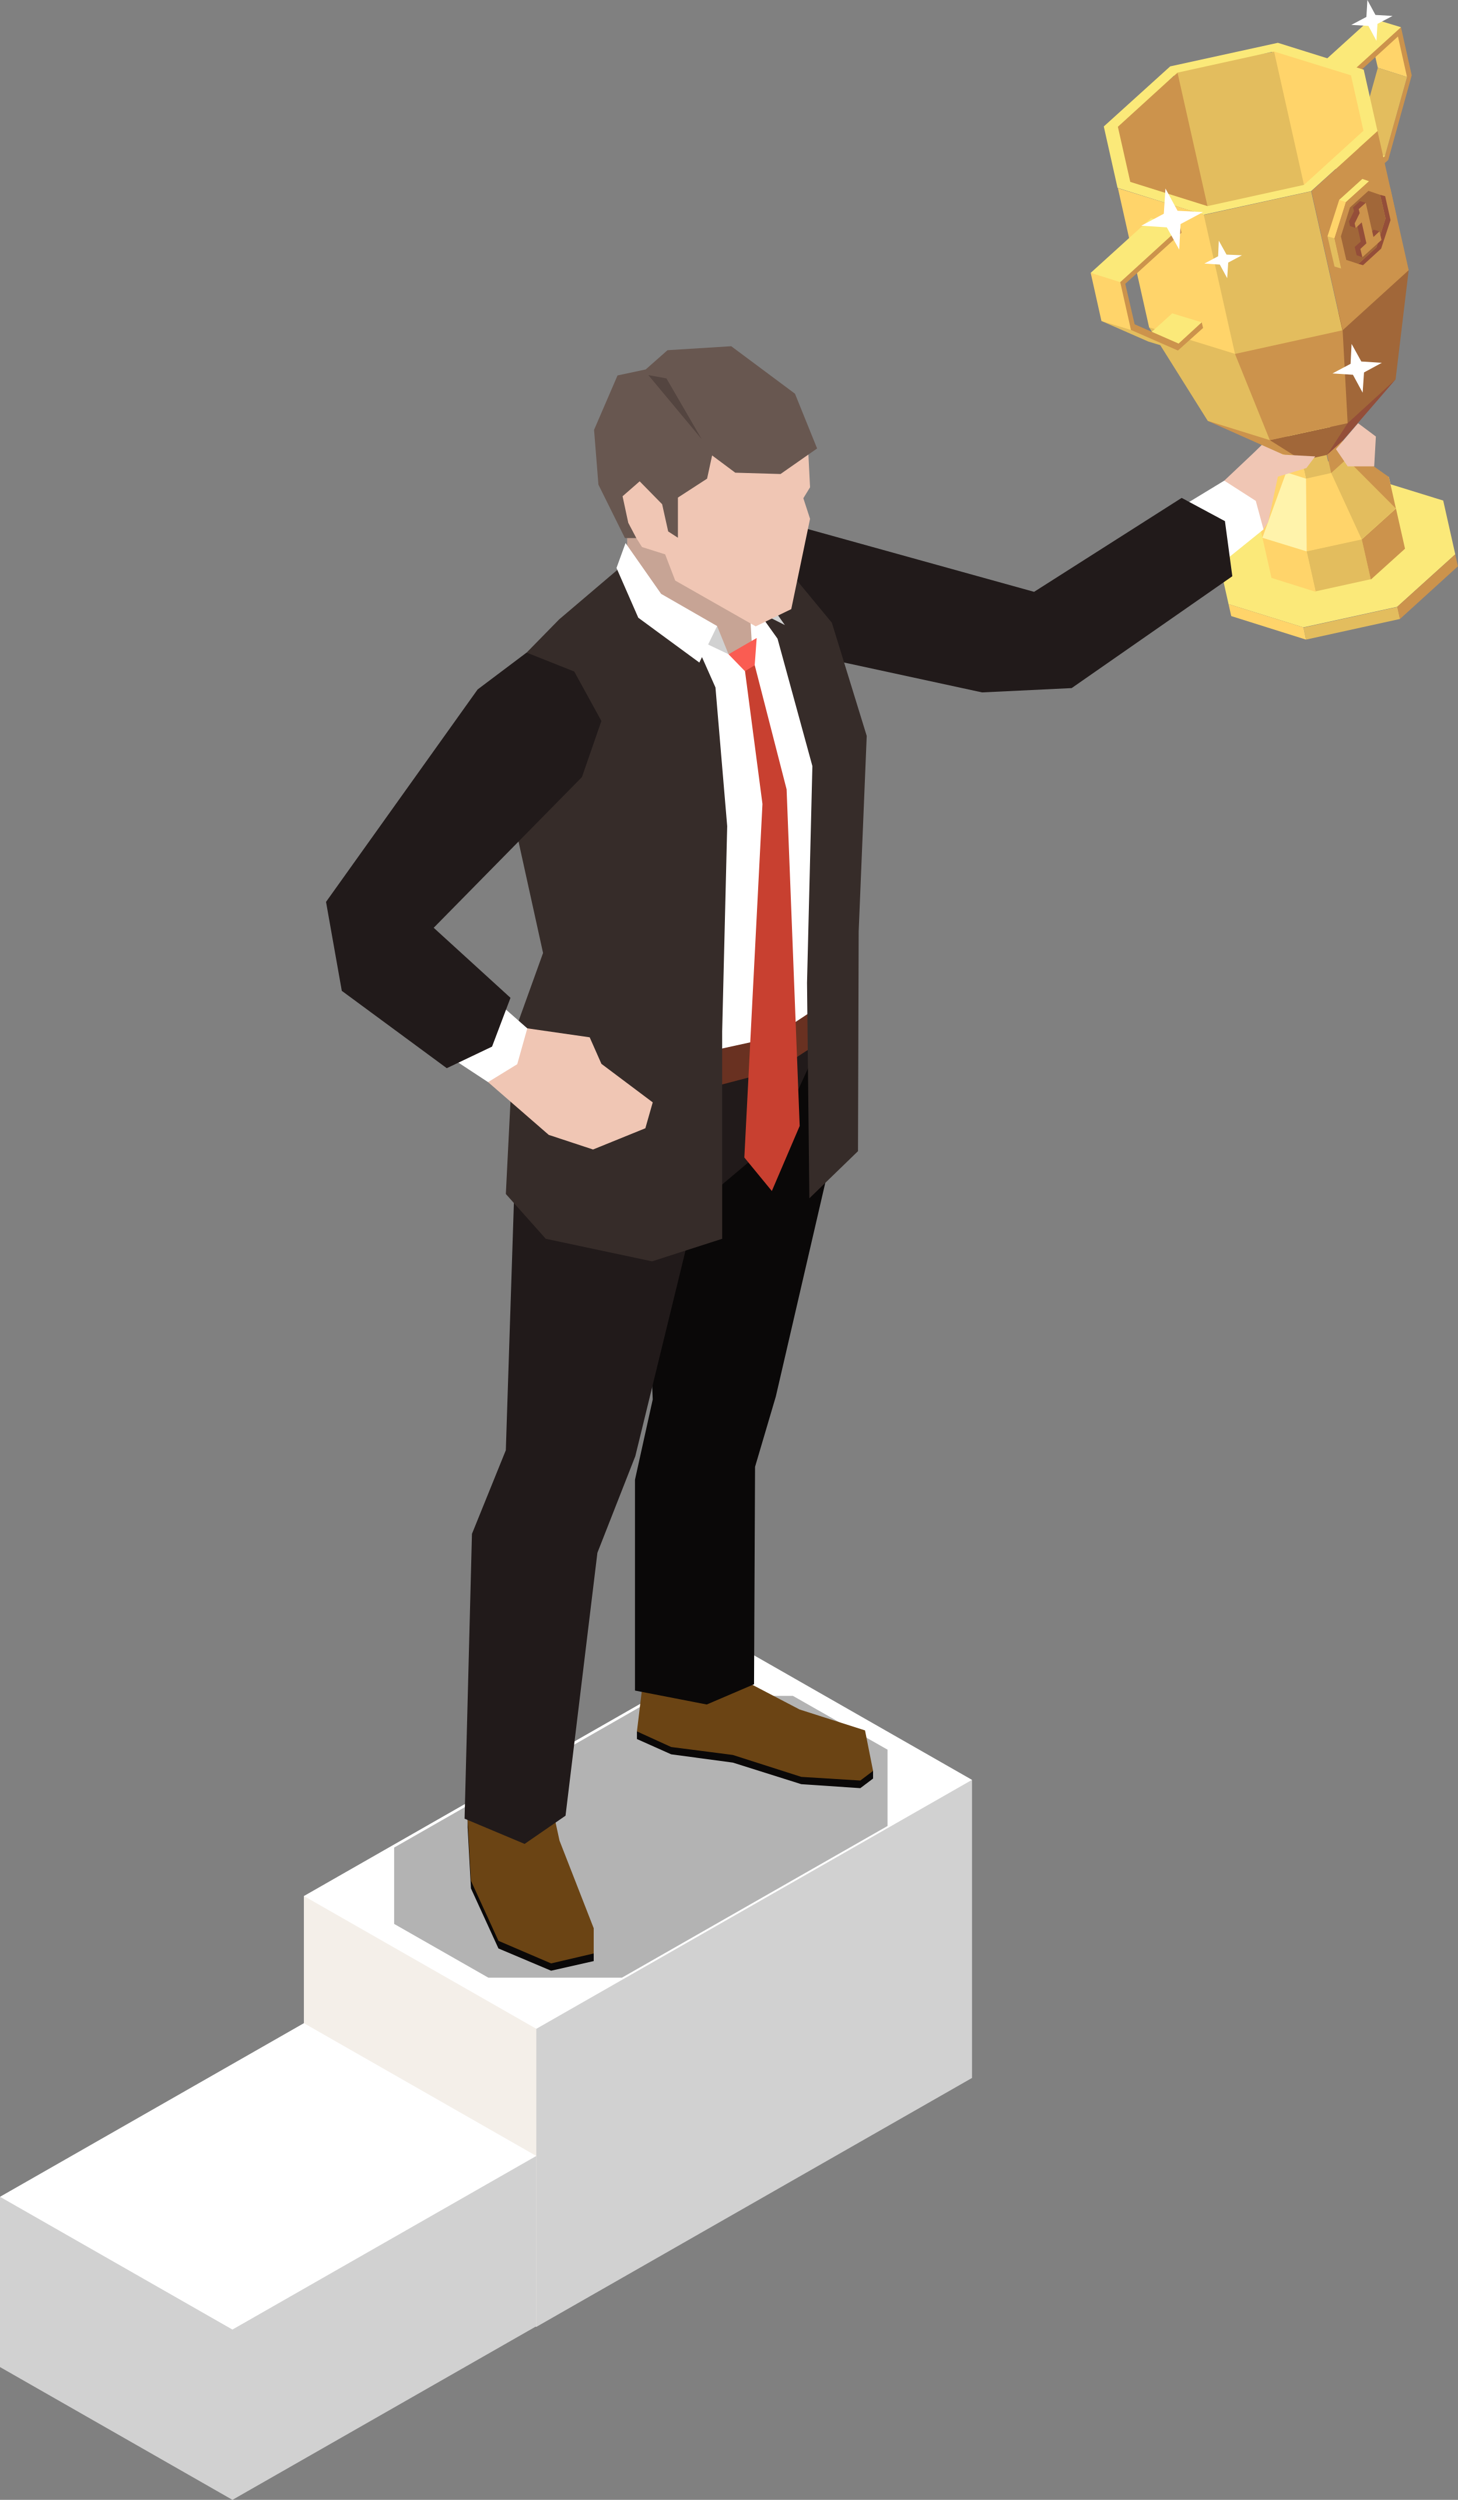 <svg width="98" height="168" viewBox="0 0 98 168" fill="none" xmlns="http://www.w3.org/2000/svg">
<rect x="0" y="0" width="98" height="168" fill="#808080" stroke="none"/>
<g clip-path="url(#clip0_12208_4463)">
<path d="M65.334 139.648L36.049 156.378L20.426 127.423L65.334 119.615V139.648Z" fill="#D1D1D1"/>
<path d="M36.049 136.345V156.377L20.426 147.454V127.422L28.745 129.675L36.049 136.345Z" fill="#F4EFE9"/>
<path d="M65.334 119.615L36.049 136.345L20.426 127.422L49.711 110.691L65.334 119.615Z" fill="white"/>
<path d="M36.048 156.335L15.623 168.002L0 147.634L36.048 144.891V156.335Z" fill="#D1D1D1"/>
<path d="M15.623 156.556V168L0 159.077V147.633L8.341 149.886L15.623 156.556Z" fill="#D1D1D1"/>
<path d="M36.048 144.89L15.623 156.557L0 147.634L20.425 135.967L36.048 144.89Z" fill="white"/>
<path opacity="0.3" d="M53.297 113.971H44.325L26.492 124.165V129.296L32.827 132.91H41.8L59.655 122.715V117.585L53.297 113.971Z" fill="black"/>
<path d="M84.25 30.45L85.963 28.777L87.519 31.142L85.355 31.41L84.25 30.45Z" fill="#F0C6B4"/>
<path d="M97.817 37.254L97.006 33.64L91.956 32.078L85.666 33.461L81.766 36.986L82.577 40.6L87.605 42.161L93.917 40.778L97.817 37.254Z" fill="#FBE979"/>
<path d="M93.926 40.79L87.609 42.176L87.79 42.982L94.107 41.596L93.926 40.79Z" fill="#E3BD5E"/>
<path d="M87.786 42.986L82.758 41.403L82.578 40.6L87.606 42.161L87.786 42.986Z" fill="#FFD46A"/>
<path d="M94.094 41.604L97.995 38.057L97.814 37.254L93.914 40.779L94.094 41.604Z" fill="#CC934C"/>
<path d="M93.829 34.175L93.355 32.056L90.38 31.119L86.682 31.945L84.383 34.019L84.856 36.138L87.832 37.053L91.529 36.25L93.829 34.175Z" fill="#FBE979"/>
<path d="M91.532 36.224L87.812 37.043L88.419 39.743L92.139 38.925L91.532 36.224Z" fill="#E3BD5E"/>
<path d="M88.44 39.775L85.464 38.838L84.856 36.139L87.831 37.053L88.44 39.775Z" fill="#FFD46A"/>
<path d="M92.14 38.95L94.439 36.875L93.831 34.176L91.531 36.25L92.14 38.95Z" fill="#CC934C"/>
<path d="M86.231 30.785L84.383 34.02L84.856 36.139L87.381 31.521L86.231 30.785Z" fill="#FFD46A"/>
<path d="M93.826 34.176L90.129 32.346L90.287 29.893L93.353 32.056L93.826 34.176Z" fill="#CC934C"/>
<path d="M90.512 30.851L89.407 30.807L88.641 31.989L91.526 36.25L93.826 34.175L90.512 30.851Z" fill="#E3BD5E"/>
<path d="M90.244 29.624L90.019 28.665L88.689 28.264L86.998 28.621L85.961 29.558L86.186 30.517L87.516 30.941L89.207 30.561L90.244 29.624Z" fill="#FBE979"/>
<path d="M88.594 31.812L86.993 31.41L86.452 31.745L84.852 36.139L87.827 37.054L88.594 31.812Z" fill="#FFF3AB"/>
<path d="M89.476 31.789L88.529 31.521L87.785 32.168L87.83 37.054L91.528 36.251L89.476 31.789Z" fill="#FFD46A"/>
<path d="M90.24 29.625L89.789 30.45L89.203 30.562L89.451 28.376L93.802 25.498L90.24 29.625Z" fill="#944E39"/>
<path d="M86.184 30.518L86.928 31.076L87.515 30.942L86.342 29.046L81.18 28.287L86.184 30.518Z" fill="#CC934C"/>
<path d="M90.582 28.443L85.352 29.581L87.516 30.942L88.553 31.143L89.207 30.563L90.582 28.443Z" fill="#A16739"/>
<path d="M89.172 30.576L87.5 30.947L87.776 32.166L89.448 31.795L89.172 30.576Z" fill="#E3BD5E"/>
<path d="M87.784 32.168L86.454 31.744L86.184 30.518L87.514 30.941L87.784 32.168Z" fill="#FFD46A"/>
<path d="M89.474 31.789L90.511 30.852L90.24 29.625L89.203 30.562L89.474 31.789Z" fill="#CC934C"/>
<path d="M94.572 5.175L92.611 4.551L92.047 2.119L94.121 2.275L94.685 4.796L94.572 5.175Z" fill="#FFD46A"/>
<path d="M90.875 5.086L90.109 5.51L88.125 4.907L92.183 1.227L94.167 1.829L93.941 2.32L90.875 5.086Z" fill="#FBE979"/>
<path d="M91.554 11.89L89.57 11.288L91.126 9.883L93.29 10.463L91.554 11.89Z" fill="#FBE979"/>
<path d="M93.311 10.751L91.62 12.268L91.552 11.889L93.085 10.484L94.573 5.174L93.964 2.453L90.2 5.888L90.109 5.509L94.167 1.828L94.889 5.063L93.311 10.751Z" fill="#CC934C"/>
<path d="M93.086 10.485L91.125 9.882L92.613 4.551L94.574 5.175L93.086 10.485Z" fill="#E3BD5E"/>
<path d="M94.685 18.158H91.754L89.094 22.441L90.582 28.442L93.805 25.497L94.685 18.158Z" fill="#A16739"/>
<path d="M77.234 21.994L79.895 20.768L84.156 23.534L85.35 29.579L81.18 28.285L77.234 21.994Z" fill="#E3BD5E"/>
<path d="M92.115 8.81L87.718 12.736L87.267 12.959L85.441 3.166L91.235 4.928L92.115 8.81Z" fill="#FFD46A"/>
<path d="M87.717 12.736L81.224 14.164L78.789 4.639L85.642 3.479L87.717 12.736Z" fill="#E3BD5E"/>
<path d="M75.838 12.491L81.227 14.142L79.152 4.906L74.914 8.386L75.838 12.491Z" fill="#CC934C"/>
<path d="M85.892 2.877L78.655 4.461L74.191 8.499L75.116 12.626L80.887 14.432L88.124 12.848L92.588 8.811L91.663 4.684L85.892 2.877ZM91.641 8.789L87.65 12.425L81.158 13.852L75.972 12.224L75.138 8.521L79.129 4.885L85.621 3.457L90.806 5.063L91.641 8.766V8.789Z" fill="#FBE979"/>
<path d="M90.245 22.196L85.375 21.75L83.008 23.78L85.352 29.58L90.583 28.442L90.245 22.196Z" fill="#CC934C"/>
<path d="M88.131 12.857L80.891 14.449L82.989 23.791L90.229 22.199L88.131 12.857Z" fill="#E3BD5E"/>
<path d="M83.009 23.78L77.237 21.995L75.141 12.648L80.912 14.433L83.009 23.78Z" fill="#FFD46A"/>
<path d="M90.245 22.195L94.686 18.157L92.59 8.811L88.148 12.848L90.245 22.195Z" fill="#CC934C"/>
<path d="M90.466 13.585L92.022 12.18L91.571 12.023L90.016 13.429L90.241 13.652L90.466 13.585Z" fill="#FBE979"/>
<path d="M89.7 16.017L90.466 13.586L90.016 13.43L89.227 15.883L89.497 16.107L89.7 16.017Z" fill="#FFD46A"/>
<path d="M90.151 18.047L89.7 16.017L89.227 15.883L89.7 17.913L90.151 18.047Z" fill="#E3BD5E"/>
<path d="M89.699 16.017L90.466 13.585L92.021 12.18L93.442 12.604L93.892 14.656L93.126 17.087L91.57 18.493L90.15 18.047L89.699 16.017Z" fill="#CC934C"/>
<path d="M91.301 17.734L91.616 17.823L92.834 16.708L93.465 14.789L93.104 13.183L92.766 13.094L93.127 14.678L92.518 16.618L91.301 17.734Z" fill="#944E39"/>
<path d="M90.129 15.882L90.49 17.466L91.301 17.734L92.519 16.619L93.127 14.678L92.767 13.094L91.978 12.826L90.738 13.942L90.129 15.882Z" fill="#A16739"/>
<path d="M91.934 15.793L91.574 14.209L91.799 13.629L91.416 13.518L90.942 13.941L91.01 14.187L90.672 14.878L90.74 15.191L91.123 15.325L91.213 15.079L91.461 16.239L91.055 16.596L91.19 17.154L91.574 17.288L92.723 15.548L92.34 15.436L91.934 15.793Z" fill="#944E39"/>
<path d="M92.317 15.927L91.799 13.629L91.325 14.053L91.393 14.32L91.055 15.012L91.122 15.324L91.528 14.945L91.844 16.351L91.438 16.73L91.573 17.287L92.858 16.127L92.723 15.547L92.317 15.927Z" fill="#CC934C"/>
<path d="M79.171 23.557L77.188 22.955L74.031 21.572L75.677 21.527L79.171 23.557Z" fill="#E3BD5E"/>
<path d="M76.018 22.175L74.034 21.573L73.312 18.338L75.454 18.672L76.018 22.175Z" fill="#FFD46A"/>
<path d="M76.04 18.515L75.296 18.962L73.312 18.337L77.371 14.656L79.332 15.281L79.129 15.772L76.04 18.515Z" fill="#FBE979"/>
<path d="M79.241 23.334L78.001 22.821L77.234 22.464L78.79 21.059L80.774 21.661L80.21 22.419L79.241 23.334Z" fill="#FBE979"/>
<path d="M80.865 22.041L79.174 23.557L76.018 22.174L75.297 18.962L79.332 15.281L79.422 15.638L75.635 19.074L76.266 21.795L79.22 23.089L80.775 21.661L80.865 22.041Z" fill="#CC934C"/>
<path d="M79.15 14.165L78.338 12.67L78.225 14.365L76.715 15.168L78.428 15.28L79.262 16.775L79.353 15.057L80.863 14.254L79.15 14.165Z" fill="white"/>
<path d="M81.922 16.174L81.877 17.222L80.953 17.713L81.99 17.78L82.486 18.695L82.554 17.646L83.478 17.155L82.441 17.111L81.922 16.174Z" fill="white"/>
<path d="M92.451 1.004L91.91 0L91.843 1.138L90.828 1.673L91.978 1.74L92.519 2.744L92.587 1.606L93.601 1.071L92.451 1.004Z" fill="white"/>
<path d="M90.847 23.111L90.78 24.45L89.562 25.097L90.938 25.186L91.591 26.391L91.682 25.03L92.876 24.383L91.501 24.294L90.847 23.111Z" fill="white"/>
<path d="M85.892 32.033L85.239 35.089L84.923 35.58L83.57 33.684L84.54 32.078L85.892 32.033Z" fill="#F0C6B4"/>
<path d="M82.289 32.301L84.25 30.449L88.399 30.672L87.812 31.453L85.896 32.033L84.859 33.572L83.213 34.085L82.289 32.301Z" fill="#F0C6B4"/>
<path d="M82.289 32.301L78.547 34.576L81.252 36.339L81.523 38.324L84.927 35.58L84.408 33.662L82.289 32.301Z" fill="white"/>
<path d="M53.748 35.402L69.507 39.774L79.426 33.461L82.335 35.023L82.831 38.726L72.032 46.243L66.013 46.533L54.988 44.146L50.75 37.61L53.748 35.402Z" fill="#211A1A"/>
<path d="M50.613 116.693L58.684 119.013V119.526L57.827 120.173L53.859 119.905L49.26 118.455L45.112 117.898L42.812 116.871V116.358L44.774 115.912L50.613 116.693Z" fill="#0A0808"/>
<path d="M33.075 124.499L35.668 129.63L39.906 131.281V131.794L37.043 132.441L33.504 130.946L31.655 126.909L31.43 122.804V122.291L33.075 124.499Z" fill="#0A0808"/>
<path d="M50.072 112.967L53.746 114.886L58.143 116.291L58.684 119.013L57.827 119.66L53.859 119.414L49.26 117.942L45.112 117.407L42.812 116.358L43.218 112.99L46.825 112.633L50.072 112.967Z" fill="#6B4414"/>
<path d="M37.133 121.51L37.607 123.697L39.906 129.586V131.281L37.043 131.95L33.504 130.433L31.655 126.396L31.43 122.291L34.969 120.172L37.133 121.51Z" fill="#6B4414"/>
<path d="M43.536 85.974L43.874 94.049L42.68 99.447V113.613L47.504 114.55L50.683 113.189L50.751 98.577L52.148 93.848L55.778 78.166L55.823 70.871L43.266 72.41L43.536 85.974Z" fill="#0A0808"/>
<path d="M34.586 79.46L33.999 97.462L31.723 103.083L31.227 122.224L35.262 123.919L38.012 122.023L40.154 104.355L42.702 97.863L46.805 81.066L52.125 76.582L55.845 68.439L37.336 72.923L34.586 79.46Z" fill="#211A1A"/>
<path d="M46.576 73.392L52.212 71.92L54.985 70.113V67.258L46.531 70.649L46.576 73.392Z" fill="#693121"/>
<path d="M46.669 70.871L51.877 69.734L55.461 67.369L56.544 48.854L52.193 38.213L45.091 38.614L42.656 45.106L46.669 70.871Z" fill="white"/>
<path d="M42.156 36.161V36.652V38.213L43.937 41.069L48.198 43.121L48.965 43.968L50.633 43.411L51.084 40.355L48.739 36.317L42.359 35.402L42.156 36.161Z" fill="#C7A495"/>
<path d="M50.75 39.217L51.02 41.18L52.261 42.92L54.605 51.486L54.244 66.053L54.402 80.531L57.671 77.363L57.716 62.595L58.257 49.456L55.913 41.849L52.08 37.209L50.75 39.217Z" fill="#362C29"/>
<path d="M41.597 38.213L37.584 41.626L35.398 43.857L34 48.095L34.586 55.345L36.502 64.045L34.541 69.488L34 80.241L36.683 83.252L43.829 84.769L48.541 83.252V69.31L48.879 55.524L48.09 46.199L47.188 44.169L43.378 41.537L41.597 38.213Z" fill="#362C29"/>
<path d="M51.764 40.601L52.755 42.006L51.11 41.181L51.02 40.355L51.764 40.601Z" fill="#D1D1D1"/>
<path d="M50.25 38.594L51.761 40.602L50.859 42.877L50.566 43.747L50.25 38.594Z" fill="white"/>
<path d="M50.076 45.108L51.249 54.031L50.031 77.789L51.88 80.042L53.751 75.669L52.872 53.049L50.73 44.706L50.257 44.148L50.076 45.108Z" fill="#C84030"/>
<path d="M48.969 43.97L50.862 42.877L50.727 44.706L50.073 45.108L48.969 43.97Z" fill="#FA5C52"/>
<path d="M48.201 42.072L48.968 43.968L46.668 42.875L46.758 42.34L48.201 42.072Z" fill="#D1D1D1"/>
<path d="M42.046 36.496L44.436 39.909L48.201 42.073L47.006 44.527L42.903 41.515L41.438 38.169L42.046 36.496Z" fill="white"/>
<path d="M35.442 69.109L39.636 69.712L40.425 71.496L43.874 74.084L43.378 75.824L39.861 77.252L36.885 76.27L32.805 72.723L32.962 70.091L35.442 69.109Z" fill="#F0C6B4"/>
<path d="M35.442 69.11L32.173 66.232L31.249 69.311L29.242 70.382L32.804 72.724L34.766 71.519L35.442 69.11Z" fill="white"/>
<path d="M21.914 60.611L22.974 66.589L30.03 71.787L33.074 70.337L34.313 67.058L29.151 62.351L39.115 52.223L40.423 48.453L38.597 45.129L35.395 43.857L32.104 46.334L21.914 60.611Z" fill="#211A1A"/>
<path d="M54.312 30.071L54.448 32.748L53.997 33.484L54.448 34.867L53.185 40.935L50.795 42.095L45.385 39.017L44.708 37.255L43.153 36.764L42.77 36.161L41.868 35.202L40.898 31.945L44.844 28.041L51.021 27.662L54.312 30.071Z" fill="#F0C6B4"/>
<path d="M41.846 33.351L42.996 32.347L44.506 33.886L44.912 35.715L45.566 36.139V33.44L47.527 32.168L47.865 30.607L49.421 31.767L52.464 31.856L54.922 30.138L53.434 26.458L49.15 23.268L44.867 23.535L43.401 24.829L41.508 25.231L39.93 28.889L40.223 32.57L42.004 36.161H42.77L42.229 35.135L41.846 33.351Z" fill="#685750"/>
<path d="M43.578 25.207L47.163 29.512L44.795 25.43L43.578 25.207Z" fill="#544540"/>
<path d="M91.285 28.443L89.797 30.183L90.586 31.343H92.367L92.48 29.336L91.285 28.443Z" fill="#F0C6B4"/>
</g>
<defs>
<clipPath id="clip0_12208_4463">
<rect width="98" height="168" fill="white"/>
</clipPath>
</defs>
</svg>
